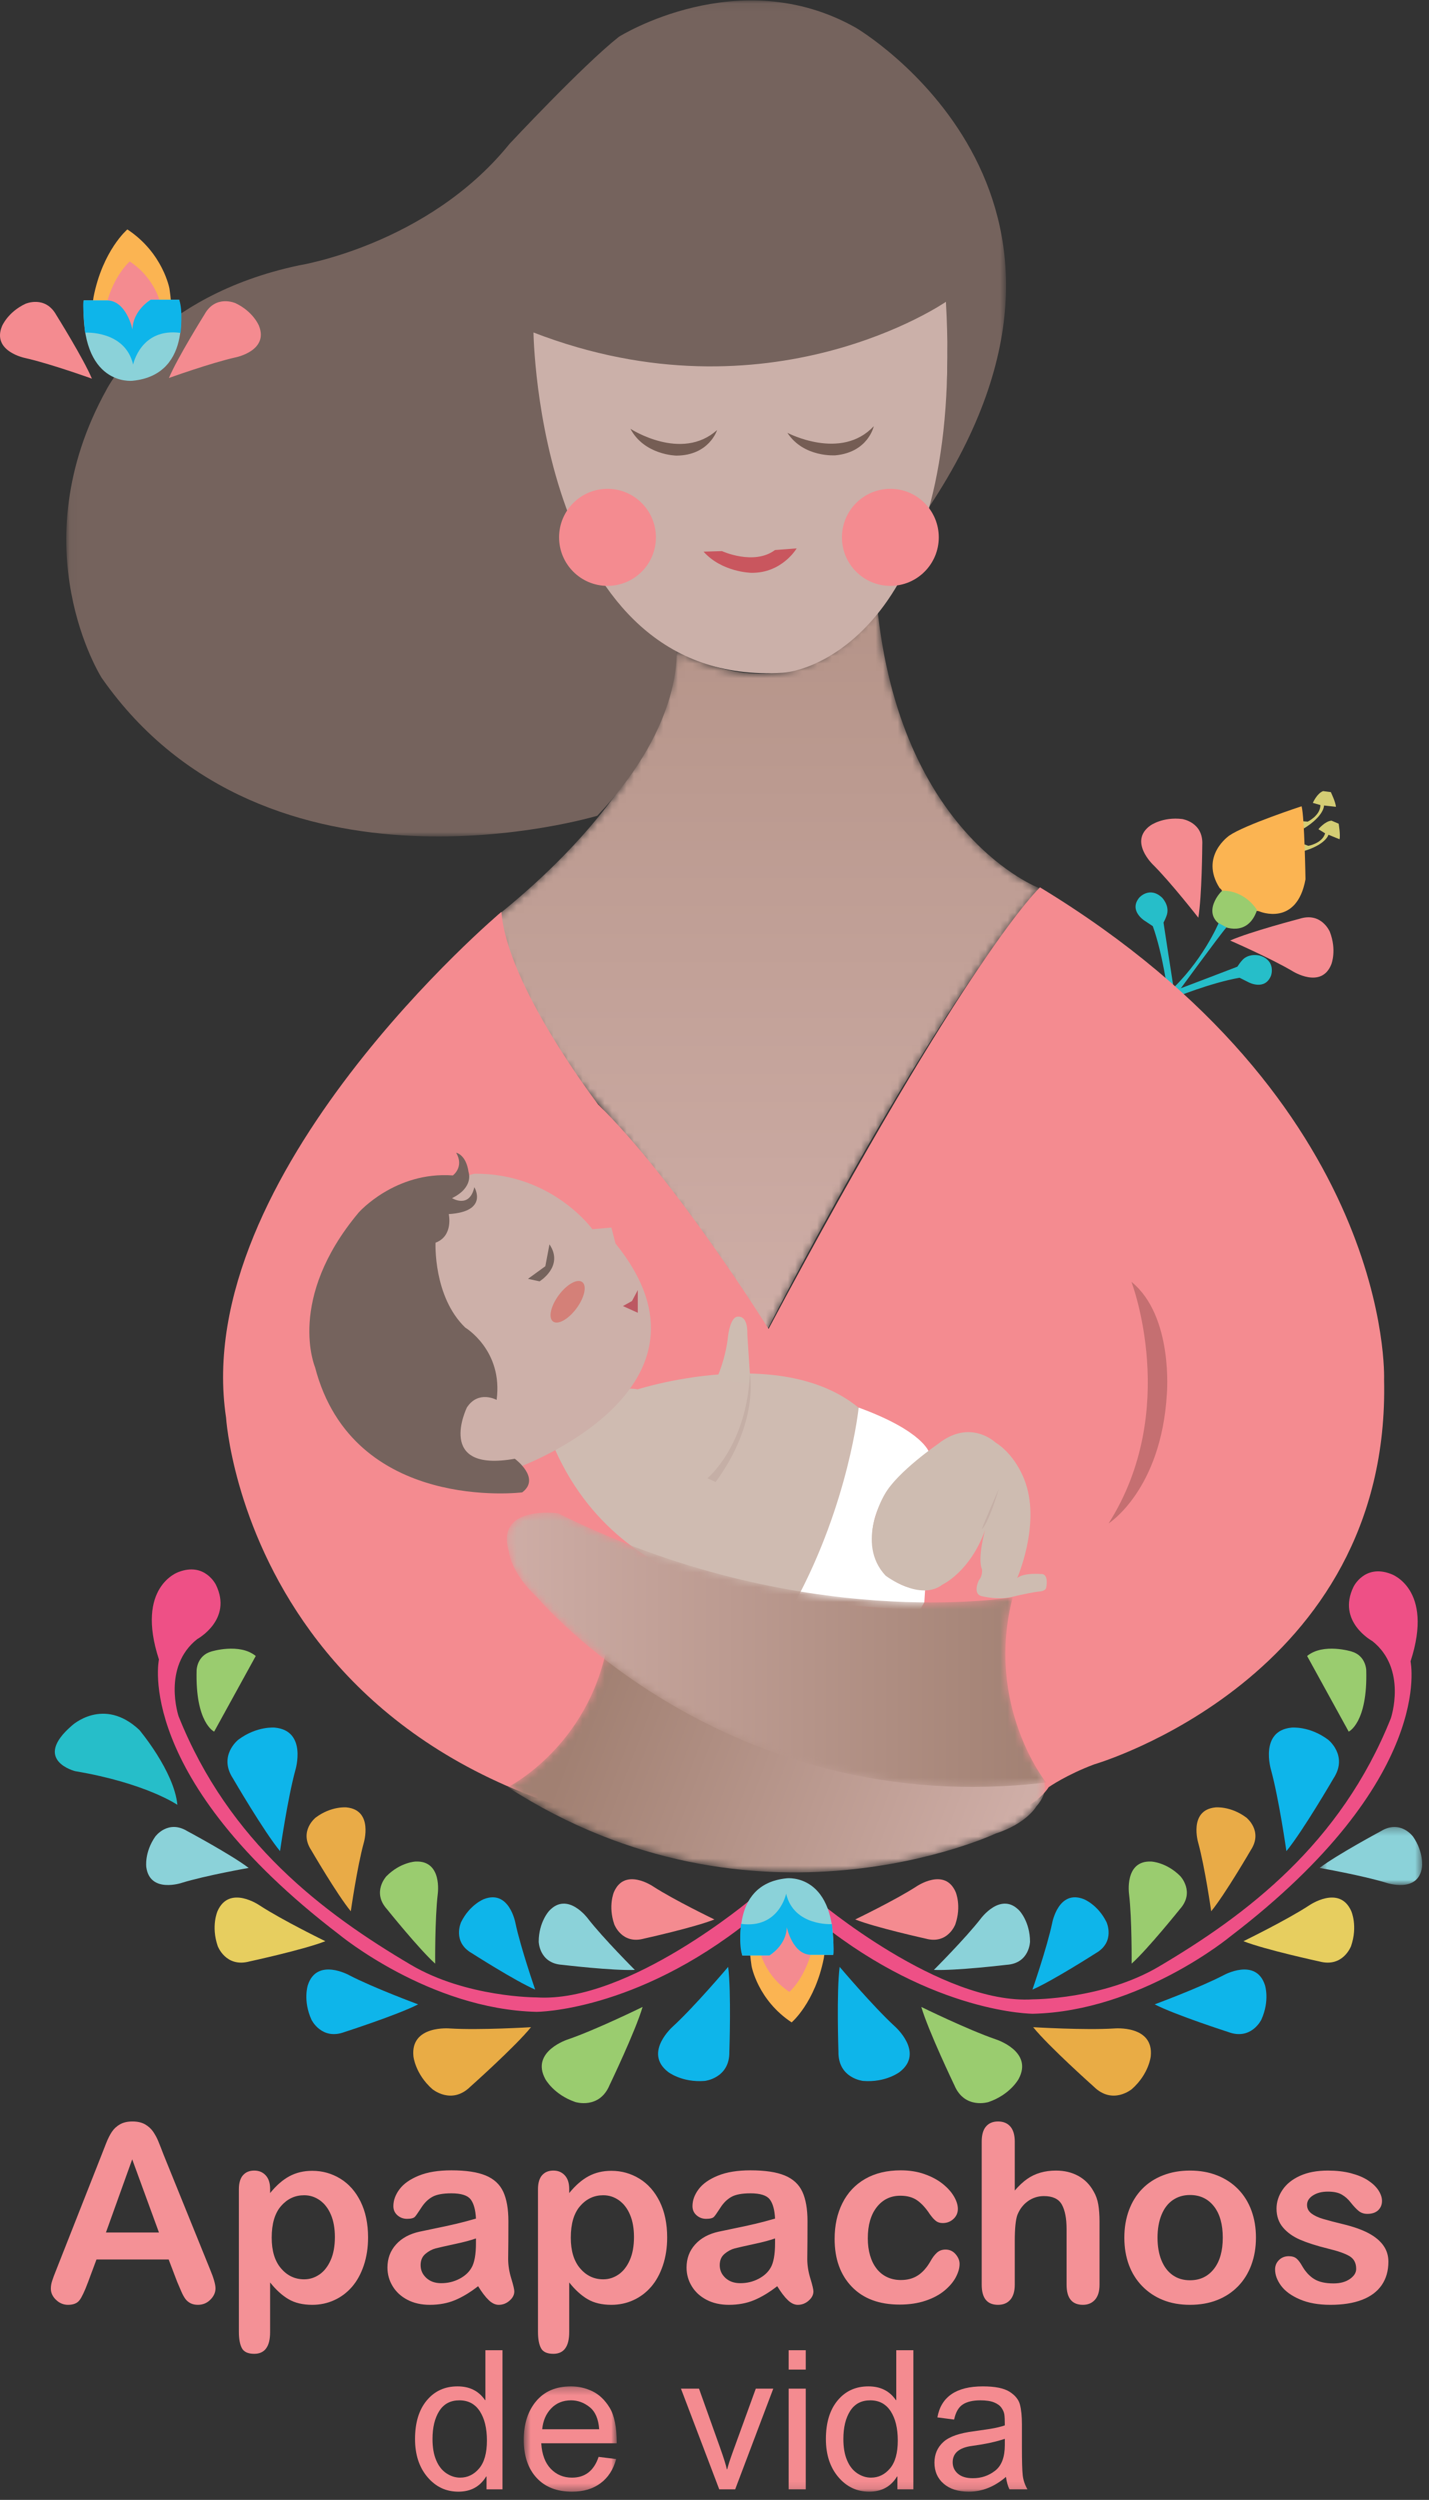 <svg xmlns="http://www.w3.org/2000/svg" xmlns:xlink="http://www.w3.org/1999/xlink" width="195" height="341" viewBox="0 0 195 341">
    <rect x="0" y="0" width="195" height="341" fill="#333333" stroke="none"/>
    <defs>
        <path id="zmzrlhkfra" d="M0.555 0.266L13.243 0.266 13.243 14.632 0.555 14.632z"/>
        <path id="miextjkqec" d="M0 338.882L193.784 338.882 193.784 0.061 0 0.061z"/>
        <path id="umekb4lf0e" d="M25.281 6.636S25.758 23.011.51 43.184c0 0 1.905 12.577 14.767 26.106 0 0 17.626 21.833 21.675 31.563 0 0 21.914-43.192 37.872-61.704 0 0-19.055-7.12-22.152-38.683 0 0-9.289 16.138-27.39 6.17"/>
        <path id="q25s0gt5zh" d="M0.048 0.061L128.284 0.061 128.284 114.099 0.048 114.099z"/>
        <path id="ns6fc035xj" d="M.303 19.787c33.736 21.72 66.543 6.33 66.543 6.33 4.234-1.373 5.544-3.67 5.544-3.67 4.07-4.627-3.432-7.04-3.432-7.04C35.568 16.098 13.86.45 13.86.45 11.23 14.328.303 19.787.303 19.787"/>
        <path id="80klrxzvdm" d="M.44 5.667s.24 2.862 3.834 6.2c0 0 25.632 30.523 69.472 25.277-.075-.095-8.366-10.558-4.551-25.277 0 0-28.987 5.007-62.047-11.447 0 0-.63-.086-1.511-.086C3.257.334-.96.968.44 5.667"/>
        <path id="wsslcpafdp" d="M0.469 0.287L14.457 0.287 14.457 8.208 0.469 8.208z"/>
        <linearGradient id="bz04407s3f" x1="50%" x2="50%" y1="100%" y2="-75.422%">
            <stop offset="0%" stop-color="#CFAEA7"/>
            <stop offset="100%" stop-color="#A18072"/>
        </linearGradient>
        <linearGradient id="tpbmicx9mk" x1="90.879%" x2="8.945%" y1="60.874%" y2="44.111%">
            <stop offset="0%" stop-color="#CFAEA7"/>
            <stop offset="100%" stop-color="#A18072"/>
        </linearGradient>
        <linearGradient id="mlr4e3s52n" x1="0%" x2="100.001%" y1="56.2%" y2="56.2%">
            <stop offset="0%" stop-color="#CFAEA7"/>
            <stop offset="100%" stop-color="#A18072"/>
        </linearGradient>
    </defs>
    <g fill="none" fill-rule="evenodd">
        <g transform="translate(0 1)">
            <path fill="#F49196" d="M14.456 303.528h7.236l-3.651-9.982-3.585 9.982zm9.715 6.715l-1.156-3.036h-9.848l-1.157 3.102c-.451 1.21-.836 2.027-1.156 2.45-.32.423-.843.635-1.57.635-.617 0-1.162-.225-1.635-.677-.474-.45-.71-.962-.71-1.534 0-.33.054-.67.165-1.023.11-.352.292-.84.545-1.468l6.195-15.708.636-1.624c.248-.633.513-1.158.794-1.576.28-.418.65-.756 1.106-1.015.458-.258 1.022-.387 1.694-.387.683 0 1.253.129 1.71.387.457.259.826.592 1.107.998.28.408.518.845.71 1.312.193.467.438 1.092.736 1.873l6.328 15.608c.495 1.188.743 2.051.743 2.59 0 .56-.234 1.075-.702 1.543-.468.467-1.033.7-1.694.7-.385 0-.715-.068-.99-.205-.276-.138-.508-.325-.695-.561-.187-.236-.388-.6-.603-1.09-.215-.488-.4-.92-.553-1.294zM45.699 304.155c0-1.188-.182-2.208-.545-3.06-.364-.854-.868-1.508-1.512-1.964-.645-.456-1.358-.685-2.14-.685-1.245 0-2.294.49-3.147 1.468-.854.98-1.28 2.42-1.28 4.323 0 1.793.423 3.187 1.272 4.183.848.995 1.9 1.493 3.155 1.493.75 0 1.443-.217 2.082-.652.638-.435 1.15-1.087 1.537-1.955.385-.87.578-1.92.578-3.151m-8.84-6.55v.543c.849-1.044 1.73-1.811 2.644-2.3.914-.49 1.95-.735 3.106-.735 1.388 0 2.666.358 3.834 1.072 1.167.715 2.09 1.761 2.767 3.135.677 1.376 1.016 3.003 1.016 4.884 0 1.386-.196 2.66-.586 3.82-.392 1.16-.929 2.133-1.611 2.92-.683.786-1.49 1.392-2.421 1.814-.93.424-1.93.636-2.999.636-1.288 0-2.37-.259-3.247-.775-.875-.517-1.71-1.276-2.502-2.278v6.766c0 1.979-.722 2.969-2.165 2.969-.848 0-1.41-.255-1.685-.767-.275-.512-.413-1.257-.413-2.236v-19.435c0-.86.187-1.499.562-1.923.374-.423.886-.635 1.536-.635.64 0 1.16.218 1.562.651.402.436.603 1.06.603 1.874M64.947 304.336c-.66.242-1.622.498-2.883.767-1.261.27-2.134.468-2.619.594-.485.127-.947.374-1.388.743-.44.369-.66.883-.66 1.542 0 .683.258 1.263.776 1.74.518.48 1.195.719 2.032.719.892 0 1.715-.195 2.47-.586.755-.39 1.308-.894 1.66-1.51.408-.681.612-1.803.612-3.365v-.644zm.297 6.517c-1.09.847-2.145 1.483-3.164 1.906-1.018.423-2.161.635-3.428.635-1.156 0-2.173-.228-3.048-.684-.876-.457-1.55-1.076-2.024-1.857-.474-.78-.71-1.628-.71-2.54 0-1.233.39-2.283 1.172-3.152.782-.869 1.857-1.452 3.222-1.749.286-.066.997-.214 2.131-.446 1.135-.23 2.107-.442 2.917-.635.81-.192 1.688-.426 2.635-.7-.055-1.188-.295-2.06-.719-2.616-.424-.555-1.303-.833-2.635-.833-1.146 0-2.007.16-2.586.478-.578.32-1.073.798-1.487 1.436-.413.638-.705 1.058-.875 1.262-.171.204-.537.305-1.1.305-.506 0-.943-.162-1.313-.486-.369-.325-.553-.74-.553-1.246 0-.792.28-1.562.842-2.31.562-.748 1.438-1.364 2.628-1.848 1.189-.484 2.67-.726 4.444-.726 1.983 0 3.54.234 4.676.701 1.134.468 1.935 1.208 2.404 2.22.467 1.012.702 2.353.702 4.025 0 1.056-.003 1.953-.008 2.69-.006.737-.014 1.556-.025 2.458 0 .847.14 1.73.42 2.647.282.92.422 1.51.422 1.775 0 .462-.217.882-.652 1.262-.435.38-.928.57-1.479.57-.463 0-.92-.219-1.371-.653-.452-.434-.93-1.064-1.438-1.889zM86.514 304.155c0-1.188-.181-2.208-.545-3.06-.363-.854-.867-1.508-1.511-1.964-.645-.456-1.358-.685-2.14-.685-1.245 0-2.294.49-3.148 1.468-.854.98-1.28 2.42-1.28 4.323 0 1.793.424 3.187 1.272 4.183.848.995 1.9 1.493 3.156 1.493.749 0 1.443-.217 2.082-.652.638-.435 1.15-1.087 1.536-1.955.385-.87.578-1.92.578-3.151m-8.839-6.55v.543c.848-1.044 1.73-1.811 2.644-2.3.914-.49 1.949-.735 3.106-.735 1.388 0 2.665.358 3.833 1.072 1.168.715 2.09 1.761 2.768 3.135.677 1.376 1.015 3.003 1.015 4.884 0 1.386-.195 2.66-.586 3.82-.391 1.16-.928 2.133-1.611 2.92-.683.786-1.49 1.392-2.42 1.814-.931.424-1.931.636-3 .636-1.288 0-2.37-.259-3.246-.775-.876-.517-1.71-1.276-2.503-2.278v6.766c0 1.979-.721 2.969-2.164 2.969-.848 0-1.41-.255-1.685-.767-.276-.512-.413-1.257-.413-2.236v-19.435c0-.86.186-1.499.561-1.923.375-.423.887-.635 1.537-.635.639 0 1.16.218 1.561.651.402.436.603 1.06.603 1.874M105.762 304.336c-.66.242-1.622.498-2.883.767-1.261.27-2.134.468-2.618.594-.485.127-.948.374-1.388.743-.441.369-.661.883-.661 1.542 0 .683.259 1.263.776 1.74.518.48 1.195.719 2.033.719.892 0 1.715-.195 2.47-.586.754-.39 1.307-.894 1.66-1.51.407-.681.611-1.803.611-3.365v-.644zm.298 6.517c-1.09.847-2.145 1.483-3.164 1.906-1.019.423-2.162.635-3.428.635-1.157 0-2.173-.228-3.049-.684-.876-.457-1.55-1.076-2.024-1.857-.474-.78-.71-1.628-.71-2.54 0-1.233.391-2.283 1.173-3.152.782-.869 1.856-1.452 3.222-1.749.286-.066.997-.214 2.13-.446 1.135-.23 2.108-.442 2.917-.635.81-.192 1.688-.426 2.635-.7-.055-1.188-.294-2.06-.719-2.616-.424-.555-1.302-.833-2.635-.833-1.145 0-2.007.16-2.585.478-.579.32-1.075.798-1.487 1.436-.413.638-.705 1.058-.876 1.262-.17.204-.537.305-1.099.305-.506 0-.944-.162-1.313-.486-.37-.325-.553-.74-.553-1.246 0-.792.28-1.562.842-2.31.562-.748 1.437-1.364 2.627-1.848 1.19-.484 2.671-.726 4.444-.726 1.983 0 3.541.234 4.676.701 1.134.468 1.936 1.208 2.404 2.22.468 1.012.702 2.353.702 4.025 0 1.056-.003 1.953-.008 2.69-.006.737-.014 1.556-.024 2.458 0 .847.14 1.73.42 2.647.281.92.422 1.51.422 1.775 0 .462-.218.882-.653 1.262-.435.38-.928.57-1.478.57-.463 0-.92-.219-1.372-.653-.452-.434-.93-1.064-1.437-1.889zM130.942 307.817c0 .561-.168 1.16-.504 1.798-.337.639-.848 1.246-1.536 1.823-.689.578-1.556 1.043-2.603 1.395-1.046.352-2.225.528-3.536.528-2.787 0-4.962-.811-6.526-2.434-1.564-1.622-2.346-3.797-2.346-6.525 0-1.848.358-3.481 1.074-4.9.716-1.42 1.752-2.517 3.106-3.292 1.355-.775 2.974-1.162 4.858-1.162 1.167 0 2.238.17 3.213.51.976.342 1.801.782 2.478 1.32.678.54 1.195 1.114 1.553 1.725.359.61.537 1.179.537 1.707 0 .54-.2.996-.603 1.37-.401.373-.889.56-1.461.56-.376 0-.686-.095-.934-.288-.248-.192-.526-.503-.835-.932-.55-.836-1.126-1.463-1.726-1.881-.6-.418-1.363-.627-2.288-.627-1.333 0-2.407.52-3.222 1.559-.816 1.04-1.222 2.461-1.222 4.265 0 .847.104 1.625.313 2.335.209.71.512 1.314.91 1.815.395.5.875.88 1.436 1.138.562.258 1.179.388 1.85.388.904 0 1.677-.209 2.322-.627.644-.418 1.214-1.056 1.71-1.914.275-.506.573-.902.893-1.188.318-.286.71-.429 1.172-.429.551 0 1.008.21 1.371.627.364.418.546.863.546 1.336M138.473 291.12v6.682c.573-.66 1.132-1.182 1.677-1.567.546-.385 1.148-.674 1.81-.866.66-.192 1.37-.289 2.13-.289 1.146 0 2.162.242 3.05.726.885.484 1.582 1.188 2.09 2.112.318.539.533 1.14.643 1.806.11.666.166 1.433.166 2.302v8.63c0 .901-.207 1.583-.62 2.045-.412.462-.961.693-1.644.693-1.487 0-2.23-.913-2.23-2.739v-7.606c0-1.44-.215-2.55-.645-3.325-.43-.775-1.245-1.163-2.445-1.163-.804 0-1.528.229-2.173.685-.644.457-1.126 1.08-1.446 1.873-.242.67-.363 1.864-.363 3.58v5.956c0 .891-.2 1.57-.602 2.038-.403.467-.962.701-1.678.701-1.487 0-2.23-.913-2.23-2.739V291.12c0-.913.195-1.597.587-2.054.39-.456.938-.685 1.643-.685.716 0 1.275.232 1.678.693.401.462.602 1.145.602 2.046M166.858 304.237c0-1.837-.404-3.267-1.214-4.29-.81-1.023-1.898-1.534-3.263-1.534-.882 0-1.658.228-2.33.685-.672.456-1.19 1.13-1.553 2.02-.363.891-.545 1.931-.545 3.119 0 1.177.179 2.206.537 3.085.358.88.87 1.554 1.537 2.022.666.467 1.45.7 2.354.7 1.365 0 2.454-.514 3.263-1.542.81-1.028 1.214-2.45 1.214-4.265m4.527 0c0 1.342-.21 2.58-.628 3.712-.418 1.133-1.024 2.106-1.817 2.92-.793.815-1.74 1.439-2.842 1.873-1.101.434-2.34.652-3.717.652-1.366 0-2.594-.22-3.685-.66-1.09-.44-2.034-1.07-2.833-1.89-.799-.819-1.404-1.787-1.817-2.903-.413-1.116-.62-2.35-.62-3.704 0-1.364.209-2.612.628-3.745.418-1.133 1.019-2.1 1.8-2.904.783-.803 1.73-1.422 2.842-1.856 1.113-.434 2.34-.652 3.685-.652 1.365 0 2.605.22 3.717.66 1.113.44 2.066 1.067 2.859 1.88.793.815 1.396 1.783 1.809 2.905.413 1.122.62 2.359.62 3.712M189.46 307.504c0 1.243-.303 2.307-.908 3.192-.606.886-1.501 1.557-2.685 2.014-1.184.456-2.624.684-4.32.684-1.62 0-3.008-.247-4.164-.742-1.157-.495-2.01-1.114-2.562-1.857-.55-.743-.825-1.487-.825-2.235 0-.495.175-.919.528-1.27.353-.352.8-.53 1.339-.53.473 0 .837.117 1.09.348.253.231.496.555.727.973.462.803 1.016 1.403 1.66 1.799.645.395 1.523.593 2.635.593.904 0 1.644-.2 2.223-.601.578-.402.867-.861.867-1.379 0-.791-.3-1.368-.9-1.732-.6-.363-1.589-.709-2.966-1.04-1.553-.384-2.816-.789-3.791-1.212-.975-.423-1.755-.981-2.339-1.675-.583-.692-.875-1.544-.875-2.557 0-.902.27-1.754.81-2.557.539-.803 1.335-1.444 2.387-1.922 1.051-.478 2.32-.718 3.808-.718 1.167 0 2.217.12 3.147.363.931.242 1.708.567 2.33.973.622.408 1.096.858 1.421 1.353.325.495.488.98.488 1.453 0 .516-.174.94-.521 1.27-.347.33-.84.494-1.478.494-.463 0-.857-.131-1.182-.395-.325-.264-.697-.66-1.115-1.188-.341-.44-.744-.792-1.206-1.056-.463-.264-1.09-.396-1.884-.396-.815 0-1.493.173-2.032.52-.54.346-.81.778-.81 1.294 0 .474.2.861.595 1.164.397.303.931.553 1.603.75.671.199 1.597.441 2.776.727 1.399.34 2.541.748 3.428 1.22.886.474 1.559 1.032 2.015 1.675.457.644.686 1.378.686 2.203"/>
            <path fill="#F48B90" d="M62.79 336.966c1.02 0 1.884-.418 2.593-1.256.708-.836 1.062-2.104 1.062-3.804 0-1.674-.324-3.007-.972-4-.648-.992-1.577-1.487-2.786-1.487-1.21 0-2.124.485-2.742 1.455-.617.97-.926 2.246-.926 3.825 0 1.139.166 2.103.5 2.892.331.79.796 1.383 1.392 1.78.596.397 1.223.595 1.88.595zm5.78 1.592h-2.177v-1.747h-.052c-.838 1.38-2.104 2.07-3.797 2.07-1.684 0-3.091-.666-4.219-2-1.127-1.332-1.69-3.06-1.69-5.182 0-2.217.53-3.97 1.593-5.255 1.063-1.285 2.467-1.928 4.212-1.928 1.642 0 2.89.626 3.746 1.876h.052v-6.807h2.332v18.973z"/>
            <g transform="translate(70.918 324.25)">
                <mask id="b6cp3ppjbb" fill="#fff">
                    <use xlink:href="#zmzrlhkfra"/>
                </mask>
                <path fill="#F48B90" d="M10.845 6.116c-.094-1.398-.529-2.405-1.302-3.021-.773-.617-1.618-.926-2.534-.926-1.097 0-2 .367-2.709 1.1-.708.734-1.118 1.683-1.23 2.847h7.775zm2.398 1.915H2.94c.095 1.52.53 2.68 1.302 3.482.774.803 1.739 1.204 2.897 1.204.89 0 1.637-.235 2.242-.706.605-.47 1.067-1.179 1.387-2.128l2.397.297c-.388 1.433-1.101 2.533-2.138 3.3-1.037.769-2.333 1.152-3.888 1.152-2.065 0-3.679-.632-4.84-1.895C1.135 11.472.554 9.745.554 7.553c0-2.166.564-3.922 1.692-5.268C3.374.94 4.962.266 7.009.266c1.003 0 1.968.22 2.897.66.928.44 1.717 1.19 2.365 2.246.648 1.057.972 2.677.972 4.86z" mask="url(#b6cp3ppjbb)"/>
            </g>
            <path fill="#F48B90" d="M105.52 324.827l-5.197 13.731h-2.177l-5.223-13.731h2.462l2.838 7.946c.536 1.501.856 2.52.96 3.054h.051c.139-.552.376-1.294.713-2.226l3.188-8.774h2.385z"/>
            <mask id="22xk3udsmd" fill="#fff">
                <use xlink:href="#miextjkqec"/>
            </mask>
            <path fill="#F48B90" d="M107.62 338.558h2.333v-13.732h-2.333v13.732zm0-16.333h2.333v-2.64h-2.333v2.64zM118.856 336.966c1.02 0 1.884-.418 2.593-1.256.708-.836 1.062-2.104 1.062-3.804 0-1.674-.324-3.007-.972-4-.648-.992-1.577-1.487-2.786-1.487-1.21 0-2.124.485-2.742 1.455-.617.97-.926 2.246-.926 3.825 0 1.139.166 2.103.5 2.892.331.79.796 1.383 1.392 1.78.596.397 1.223.595 1.88.595zm5.78 1.592h-2.177v-1.747h-.051c-.839 1.38-2.105 2.07-3.798 2.07-1.685 0-3.09-.666-4.218-2-1.128-1.332-1.691-3.06-1.691-5.182 0-2.217.53-3.97 1.594-5.255 1.062-1.285 2.466-1.928 4.211-1.928 1.642 0 2.89.626 3.746 1.876h.052v-6.807h2.333v18.973zM137.118 332.514v-.84c-1.219.405-2.71.726-4.472.963-1.763.237-2.644.982-2.644 2.232 0 .63.238 1.15.713 1.56.475.41 1.158.615 2.048.615 1.149 0 2.162-.343 3.04-1.03.876-.684 1.315-1.852 1.315-3.5m3.084 6.044h-2.45c-.224-.431-.384-.997-.478-1.695-1.565 1.346-3.254 2.019-5.068 2.019-1.452 0-2.597-.363-3.434-1.088-.84-.724-1.258-1.683-1.258-2.873 0-1.138.404-2.077 1.212-2.815.808-.737 2.21-1.227 4.205-1.469l2.178-.323c.812-.13 1.482-.289 2.009-.48 0-.697-.022-1.191-.065-1.48-.044-.29-.17-.59-.382-.9-.212-.31-.551-.56-1.018-.751-.466-.19-1.093-.284-1.879-.284-1.002 0-1.795.184-2.378.556-.584.371-.983 1.061-1.2 2.07l-2.28-.298c.25-1.405.894-2.463 1.931-3.17 1.036-.708 2.462-1.061 4.277-1.061 1.65 0 2.861.244 3.636.73.772.488 1.248 1.078 1.424 1.768.178.69.266 1.579.266 2.666v3.132c0 1.907.037 3.186.11 3.837.074.652.288 1.288.642 1.909" mask="url(#22xk3udsmd)"/>
            <path fill="#D4CD74" d="M177.777 114.1l.756.275s1.884-.315 2.294-1.701l-.918-.565s.893-1.098 1.787-1.167l.977.419s.26 1.503.123 2.121l-1.513-.618s-.344 1.373-3.506 2.266v-1.03zM177.642 111.019l.803.058s1.726-.817 1.742-2.262l-1.039-.293s.56-1.3 1.401-1.61l1.055.136s.662 1.376.698 2.008l-1.624-.182s.044 1.415-2.755 3.136l-.28-.991z" mask="url(#22xk3udsmd)"/>
            <path fill="#F48B90" d="M163.521 124.178s-3.718-4.773-6.162-7.208c0 0-3.407-3.208-.377-5.368 0 0 1.67-1.208 4.335-.883 0 0 2.925.424 2.743 3.541 0 0-.044 7.014-.539 9.918M167.862 127.295s5.55 2.417 8.518 4.18c0 0 3.953 2.504 5.3-.96 0 0 .76-1.916-.214-4.414 0 0-1.134-2.726-4.114-1.778 0 0-6.794 1.775-9.49 2.972" mask="url(#22xk3udsmd)"/>
            <path fill="#FBB452" d="M177.614 108.98s-7.72 2.525-9.85 3.987c0 0-4.126 2.791-1.33 7.177 0 0 .798.399 0 1.462 0 0-1.996 1.595.398 3.589 0 0 3.195 1.329 4.127-1.595 0 0 .266-.532.931-.266 0 0 5.058 2.126 6.256-4.386 0 0-.133-8.507-.532-9.969" mask="url(#22xk3udsmd)"/>
            <path fill="#9ACC6F" d="M166.827 120.494c-.19 0-3.037 3.108.006 4.833 0 0 3.396 1.65 4.7-2.18 0 0-1.509-2.653-4.706-2.653" mask="url(#22xk3udsmd)"/>
            <path fill="#26BEC9" d="M166.292 124.915s-2.24 5.351-6.918 9.535l.77.717s6.343-8.696 7.22-9.668l-1.072-.584z" mask="url(#22xk3udsmd)"/>
            <path fill="#26BEC9" d="M159.366 134.468s-.69-5.337-2.055-9.132c0 0-.567-.373-1.169-.778 0 0-2.127-1.357-.682-3.113 0 0 1.402-1.604 3.117 0 0 0 .99 1.004.682 2.237 0 0-.138.53-.487 1.168 0 0 1.17 7.686 1.56 10.022l-.966-.404z" mask="url(#22xk3udsmd)"/>
            <path fill="#26BEC9" d="M160.177 135.118s4.994-2.054 8.973-2.746c0 0 .605.307 1.255.63 0 0 2.233 1.175 3.047-.948 0 0 .703-2.01-1.541-2.706 0 0-1.364-.363-2.285.514 0 0-.392.383-.776 1 0 0-7.259 2.79-9.484 3.607l.811.649z" mask="url(#22xk3udsmd)"/>
        </g>
        <g transform="translate(67 82)">
            <mask id="k2sex8lvkg" fill="#fff">
                <use xlink:href="#umekb4lf0e"/>
            </mask>
            <path fill="url(#bz04407s3f)" d="M25.281 6.636S25.758 23.011.51 43.184c0 0 1.905 12.577 14.767 26.106 0 0 17.626 21.833 21.675 31.563 0 0 21.914-43.192 37.872-61.704 0 0-19.055-7.12-22.152-38.683 0 0-9.289 16.138-27.39 6.17" mask="url(#k2sex8lvkg)"/>
        </g>
        <g transform="translate(9)">
            <mask id="880piel58i" fill="#fff">
                <use xlink:href="#q25s0gt5zh"/>
            </mask>
            <path fill="#75635D" d="M64.19 45.526s.366 33.212 19.097 42.927c0 0 1.217 10.103-10.78 22.819 0 0-45.033 13.587-67.636-18.813 0 0-11.302-17.768.695-39.368 0 0 6.433-12.717 26.255-16.897 0 0 17.56-2.787 28.69-16.549 0 0 10.083-10.8 14.952-14.632 0 0 16.344-10.278 32.34-1.22 0 0 38.473 22.55 9.958 65.403 0 0 4.03-17.065 1.923-27.615 0 0-22.874 17.87-55.494 3.945" mask="url(#880piel58i)"/>
            <path fill="#CBB0A9" d="M63.8 45.353s.62 48.476 33.982 46.415c5.032-.31 24.714-7.651 22.296-50.6 0 0-24.06 16.64-56.278 4.185"/>
            <path fill="#F48B90" d="M67.29 73.298c0-3.657 2.959-6.62 6.608-6.62 3.65 0 6.607 2.963 6.607 6.62 0 3.656-2.958 6.62-6.607 6.62-3.65 0-6.607-2.964-6.607-6.62M105.89 73.298c0-3.657 2.959-6.62 6.609-6.62 3.648 0 6.606 2.963 6.606 6.62 0 3.656-2.958 6.62-6.606 6.62-3.65 0-6.609-2.964-6.609-6.62"/>
            <path fill="#755D54" d="M77.028 58.49s6.955 4.53 11.823.175c0 0-1.063 3.468-5.564 3.484 0 0-4.351-.061-6.26-3.658M98.446 59.038s7.338 3.876 11.79-.905c0 0-.744 3.55-5.224 3.976 0 0-4.34.336-6.566-3.071"/>
            <path fill="#C9565E" d="M87.006 75.25l2.512-.074s4.357 1.999 7.238-.148l2.955-.222s-1.994 3.405-6.205 3.33c0 0-3.988-.073-6.5-2.886"/>
            <path fill="#F48B90" d="M59.427 124.378s-42.58 35.824-37.576 69.015c0 0 3.576 58.503 81.751 58.024 0 0 25.503 0 30.508-7.64 0 0 2.382-1.672 6.196-3.104 0 0 40.519-11.701 39.565-52.533 0 0 1.43-37.729-46.953-67.1 0 0-9.668 8.827-37.042 60.231 0 0-12.533-20.114-23.258-30.62 0 0-12.475-16.244-13.19-26.273"/>
            <path fill="#C56F71" d="M145.394 174.848s6.705 17.496-3.118 32.96c0 0 7.172-4.53 7.952-17.651 0 0 .935-10.622-4.834-15.309"/>
        </g>
        <g transform="translate(69 224)">
            <mask id="f97hlz4ndl" fill="#fff">
                <use xlink:href="#ns6fc035xj"/>
            </mask>
            <path fill="url(#tpbmicx9mk)" d="M.303 19.787c33.736 21.72 66.543 6.33 66.543 6.33 4.234-1.373 5.544-3.67 5.544-3.67 4.07-4.627-3.432-7.04-3.432-7.04C35.568 16.098 13.86.45 13.86.45 11.23 14.328.303 19.787.303 19.787" mask="url(#f97hlz4ndl)"/>
        </g>
        <g>
            <path fill="#CFBBB1" d="M45.012 32.517s22.813-7.328 32.573 4.967l-.366 18.38s.854 5.962-7.808 5.59c0 0-25.619 1.614-35.622-20.617 0 0 5.612-9.438 11.223-8.32" transform="translate(42 157)"/>
            <path fill="#CDB0A9" d="M28.81 43.13S58.1 32.464 41.99 12.624l-.563-2.179-2.59.23s-5.52-7.684-16.109-7.57c0 0-7.66 1.491-6.309 9.978 0 0-5.068 32.224 12.392 30.045" transform="translate(42 157)"/>
            <path fill="#75635D" d="M28.247 41.982s3.606 2.638 1.015 4.588c0 0-23.093 2.867-28.275-17.087 0 0-3.943-9.29 5.97-21.1 0 0 4.957-5.62 12.842-5.047 0 0 1.577-1.147.45-3.096 0 0 1.352.23 1.69 2.637 0 0 .789 2.064-2.253 3.556 0 0 2.366 1.49 3.042-1.492 0 0 2.028 3.326-3.492 3.67 0 0 .676 2.982-1.803 3.9 0 0-.338 7.339 4.056 11.582 0 0 5.182 3.096 4.28 9.862 0 0-2.478-1.376-4.055 1.032 0 0-4.393 8.945 6.533 6.995" transform="translate(42 157)"/>
            <path fill="#D48078" d="M34.263 19.647c-1.105 1.481-1.466 3.095-.806 3.605.659.51 2.09-.278 3.194-1.76 1.105-1.481 1.466-3.095.807-3.605-.66-.51-2.09.278-3.195 1.76" transform="translate(42 157)"/>
            <path fill="#75635D" d="M30.05 17.442l1.577.344s3.38-2.065 1.352-5.046l-.563 2.981-2.366 1.72z" transform="translate(42 157)"/>
            <path fill="#BC5862" d="M43.004 21.155L45.032 22.072 45.032 18.976 44.243 20.466z" transform="translate(42 157)"/>
            <path fill="#FFF" d="M75.175 35.005S73.865 47.9 66.55 61.461l16.925 1.223.655-1.112.108-1.668s-7.097 0-7.205-7.224c0 0-.655-6.003 7.752-11.56 0 0-.764-2.891-9.609-6.115" transform="translate(42 157)"/>
            <path fill="#CEBCB1" d="M78.734 46.82s-4.064 6.64.107 11.104c0 0 4.705 3.593 7.807 1.198 0 0 3.743-1.742 5.775-7.404 0 0-1.07 3.811-.428 5.335 0 0 .153.82-.428 1.525 0 0-.962 1.96.534 2.177 0 0 2 .501 3.85.109 0 0 2.14-.545 3.744-.762 0 0 .962 0 1.07-.545 0 0 .427-1.96-.75-1.85 0 0-2.245-.218-3.208.544 0 0 3.102-7.077 1.177-12.847 0 0-1.07-3.701-4.171-5.661 0 0-3.422-3.266-7.807.217 0 0-5.56 3.811-7.272 6.86M55.823 30.982s1.205-2.565 1.535-5.8c0 0 .285-2.468 1.262-2.575 1.525-.167 1.349 2.225 1.367 2.575 0 0 .329 5.131.439 6.692l-4.603-.892z" transform="translate(42 157)"/>
            <path fill="#C5AFA6" d="M60.324 30.378s1.32 6.615-4.67 14.78l-1.117-.516s5.381-4.445 5.787-14.264" transform="translate(42 157)"/>
        </g>
        <g transform="translate(69 206)">
            <mask id="jhanpwd3wo" fill="#fff">
                <use xlink:href="#80klrxzvdm"/>
            </mask>
            <path fill="url(#mlr4e3s52n)" d="M.44 5.667s.24 2.862 3.834 6.2c0 0 25.632 30.523 69.472 25.277-.075-.095-8.366-10.558-4.551-25.277 0 0-28.987 5.007-62.047-11.447 0 0-.63-.086-1.511-.086C3.257.334-.96.968.44 5.667" mask="url(#jhanpwd3wo)"/>
        </g>
        <g>
            <path fill="#C5AFA6" d="M133.977 177.596s.794-.45 2.34-5.555c0 0-2.07 4.73-2.34 5.555" transform="translate(0 31)"/>
            <path fill="#F48B90" d="M12.542 20.652S6.837 18.6 3.464 17.845c0 0-4.603-.893-3.197-4.339 0 0 .768-1.914 3.197-3.062 0 0 2.703-1.205 4.22 1.53 0 0 3.721 5.957 4.858 8.678M23.052 20.561s5.705-2.052 9.078-2.807c0 0 4.603-.893 3.197-4.34 0 0-.768-1.914-3.197-3.062 0 0-2.703-1.204-4.22 1.532 0 0-3.721 5.956-4.858 8.677" transform="translate(0 31)"/>
            <path fill="#FBB452" d="M17.38.295s-3.358 2.84-4.611 9.207c-.067.435-1.31 7.47 5.221 7.644 6.527.174 5.396-6.949 5.135-8.772 0 0-.87-4.865-5.744-8.079" transform="translate(0 31)"/>
            <path fill="#F48B90" d="M17.707 4.666s-2.488 2.104-3.417 6.82c-.048.322-.969 5.532 3.868 5.661 4.834.128 3.996-5.147 3.803-6.498 0 0-.645-3.602-4.254-5.983" transform="translate(0 31)"/>
            <path fill="#8BD2D9" d="M11.43 9.977h3.323s2.4 1.104 3.323 3.96c0 0 .923-3.223 2.493-4.052h3.877s2.215 10.226-6.37 11.056c0 0-7.2.829-6.646-10.964" transform="translate(0 31)"/>
            <path fill="#0EB5EA" d="M11.43 9.977c-.231.385.178 4.398.178 4.398s5.453-.345 6.56 4.354c0 0 1.024-5.054 6.47-4.317 0 0 .359-3.071-.192-4.527h-3.877s-2.426 1.408-2.493 4.052c0 0-.83-4.052-3.6-3.96H11.43z" transform="translate(0 31)"/>
            <path fill="#F48B90" d="M97.488 230.826s-5.463-2.628-8.365-4.504c0 0-3.862-2.655-5.342.759 0 0-.832 1.888.047 4.422 0 0 1.03 2.771 4.05 1.936 0 0 6.867-1.52 9.61-2.613" transform="translate(0 31)"/>
            <path fill="#8BD2D9" d="M86.63 237.709s-4.287-4.28-6.407-7.006c0 0-2.767-3.777-5.294-1.041 0 0-1.41 1.507-1.418 4.19 0 0 .058 2.953 3.184 3.16 0 0 6.984.828 9.935.697" transform="translate(0 31)"/>
            <path fill="#0EB5EA" d="M73.029 240.394s-1.984-5.72-2.698-9.095c0 0-.837-4.605-4.307-3.244 0 0-1.927.74-3.109 3.15 0 0-1.24 2.684 1.481 4.23 0 0 5.92 3.79 8.633 4.96" transform="translate(0 31)"/>
            <path fill="#9ACC6F" d="M59.384 236.853s-.052-6.053.35-9.48c0 0 .68-4.63-3.043-4.445 0 0-2.064.089-3.954 1.996 0 0-2.034 2.147.051 4.48 0 0 4.4 5.478 6.596 7.449" transform="translate(0 31)"/>
            <path fill="#E9AB47" d="M47.87 229.71s.854-5.993 1.765-9.32c0 0 1.364-4.479-2.345-4.85 0 0-2.053-.22-4.207 1.383 0 0-2.332 1.82-.62 4.438 0 0 3.53 6.071 5.406 8.348" transform="translate(0 31)"/>
            <path fill="#0EB5EA" d="M38.214 221.508s1.016-7.124 2.1-11.082c0 0 1.622-5.324-2.788-5.768 0 0-2.442-.261-5.004 1.648 0 0-2.772 2.163-.737 5.277 0 0 4.198 7.217 6.429 9.925" transform="translate(0 31)"/>
            <path fill="#8BD2D9" d="M33.931 223.797s-5.87 1.032-9.117 2.033c0 0-4.363 1.482-4.85-2.142 0 0-.283-2.007 1.227-4.172 0 0 1.716-2.345 4.348-.751 0 0 6.09 3.266 8.392 5.032" transform="translate(0 31)"/>
            <g transform="translate(0 31) translate(179.607 217.922)">
                <mask id="vmwmvhfzcq" fill="#fff">
                    <use xlink:href="#wsslcpafdp"/>
                </mask>
                <path fill="#8BD2D9" d="M.469 5.875s5.87 1.032 9.117 2.033c0 0 4.363 1.482 4.85-2.142 0 0 .283-2.007-1.227-4.172 0 0-1.716-2.345-4.349-.751 0 0-6.09 3.265-8.391 5.032" mask="url(#vmwmvhfzcq)"/>
            </g>
            <path fill="#E7CE5F" d="M44.396 233.792s-5.86-2.853-8.97-4.884c0 0-4.138-2.872-5.746.791 0 0-.905 2.024.028 4.754 0 0 1.095 2.983 4.343 2.1 0 0 7.39-1.598 10.345-2.761" transform="translate(0 31)"/>
            <path fill="#0EB5EA" d="M57.057 242.407s-6.112-2.262-9.408-3.977c0 0-4.402-2.453-5.64 1.352 0 0-.7 2.102.497 4.728 0 0 1.384 2.86 4.53 1.663 0 0 7.196-2.317 10.021-3.766" transform="translate(0 31)"/>
            <path fill="#E9AC45" d="M72.462 245.52s-7.042.431-11.056.175c0 0-5.433-.504-4.99 3.802 0 0 .23 2.387 2.567 4.462 0 0 2.624 2.226 5.212-.333 0 0 6.106-5.438 8.267-8.106" transform="translate(0 31)"/>
            <path fill="#9ACC6F" d="M87.687 242.76s-6.334 3.105-10.137 4.41c0 0-5.207 1.623-3.138 5.427 0 0 1.134 2.115 4.091 3.132 0 0 3.28 1.046 4.682-2.313 0 0 3.537-7.365 4.502-10.657" transform="translate(0 31)"/>
            <path fill="#0EB5EA" d="M99.364 237.294s-4.552 5.382-7.51 8.1c0 0-4.117 3.574-.691 6.228 0 0 1.889 1.483 5.006 1.23 0 0 3.425-.357 3.358-3.993 0 0 .277-8.162-.163-11.565M114.577 237.294s4.552 5.382 7.51 8.1c0 0 4.117 3.574.692 6.228 0 0-1.89 1.483-5.007 1.23 0 0-3.425-.357-3.358-3.993 0 0-.277-8.162.163-11.565" transform="translate(0 31)"/>
            <path fill="#9ACC6F" d="M125.72 242.76s6.333 3.105 10.138 4.41c0 0 5.207 1.623 3.137 5.427 0 0-1.133 2.115-4.09 3.132 0 0-3.281 1.046-4.683-2.313 0 0-3.536-7.365-4.501-10.657" transform="translate(0 31)"/>
            <path fill="#E9AC45" d="M140.983 245.52s7.042.431 11.057.175c0 0 5.432-.504 4.99 3.802 0 0-.23 2.387-2.567 4.462 0 0-2.625 2.226-5.213-.333 0 0-6.106-5.438-8.267-8.106" transform="translate(0 31)"/>
            <path fill="#0EB5EA" d="M157.564 242.407s6.112-2.262 9.408-3.977c0 0 4.402-2.453 5.64 1.352 0 0 .7 2.102-.497 4.728 0 0-1.383 2.86-4.53 1.663 0 0-7.196-2.317-10.021-3.766" transform="translate(0 31)"/>
            <path fill="#E7CE5F" d="M169.68 233.792s5.86-2.853 8.97-4.884c0 0 4.138-2.872 5.747.791 0 0 .904 2.024-.029 4.754 0 0-1.094 2.983-4.343 2.1 0 0-7.39-1.598-10.344-2.761" transform="translate(0 31)"/>
            <path fill="#0EB5EA" d="M175.541 221.508s-1.015-7.124-2.099-11.082c0 0-1.623-5.324 2.788-5.768 0 0 2.441-.261 5.003 1.648 0 0 2.773 2.163.737 5.277 0 0-4.197 7.217-6.429 9.925" transform="translate(0 31)"/>
            <path fill="#E9AB47" d="M165.279 229.71s-.854-5.993-1.766-9.32c0 0-1.365-4.479 2.344-4.85 0 0 2.054-.22 4.209 1.383 0 0 2.332 1.82.62 4.438 0 0-3.53 6.071-5.407 8.348" transform="translate(0 31)"/>
            <path fill="#9ACC6F" d="M154.422 236.853s.052-6.053-.351-9.48c0 0-.68-4.63 3.044-4.445 0 0 2.064.089 3.954 1.996 0 0 2.033 2.147-.051 4.48 0 0-4.4 5.478-6.596 7.449" transform="translate(0 31)"/>
            <path fill="#0EB5EA" d="M140.886 240.394s1.984-5.72 2.698-9.095c0 0 .836-4.605 4.306-3.244 0 0 1.928.74 3.109 3.15 0 0 1.24 2.684-1.48 4.23 0 0-5.922 3.79-8.633 4.96" transform="translate(0 31)"/>
            <path fill="#8BD2D9" d="M127.437 237.709s4.288-4.28 6.406-7.006c0 0 2.769-3.777 5.295-1.041 0 0 1.41 1.507 1.418 4.19 0 0-.058 2.953-3.184 3.16 0 0-6.984.828-9.935.697" transform="translate(0 31)"/>
            <path fill="#F48B90" d="M116.7 230.826s5.463-2.628 8.364-4.504c0 0 3.862-2.655 5.342.759 0 0 .833 1.888-.047 4.422 0 0-1.03 2.771-4.05 1.936 0 0-6.866-1.52-9.61-2.613" transform="translate(0 31)"/>
            <path fill="#9ACC6F" d="M34.9 194.888l-5.677 10.318s-2.6-1.189-2.392-8.397c0 0 .042-1.957 1.986-2.527 0 0 3.853-1.214 6.082.606M178.367 194.888l5.676 10.318s2.601-1.189 2.392-8.397c0 0-.042-1.957-1.987-2.527 0 0-3.851-1.214-6.081.606" transform="translate(0 31)"/>
            <path fill="#26BEC9" d="M24.206 215.191s-4.304-2.963-13.95-4.592c0 0-5.936-1.48-.445-6.22 0 0 4.304-4 9.2.592 0 0 4.75 5.628 5.195 10.22" transform="translate(0 31)"/>
            <path fill="#EE5086" d="M24.358 183.436s-5.918 1.969-2.669 11.929c0 0-3.506 16.05 24.6 37.524 0 0 12.3 10.191 26.921 10.539 0 0 13.46 0 29.01-12.392l.464-3.127s-16.941 14.362-29.474 13.55c0 0-9.578.014-17.141-4.447-11.99-7.07-24.834-16.738-31.698-33.9 0 0-2.269-6.726 2.54-10.526 0 0 4.886-2.65 2.553-7.412 0 0-1.509-3.128-5.106-1.738M189.812 183.698s5.917 1.969 2.669 11.929c0 0 3.506 16.05-24.6 37.524 0 0-12.3 10.191-26.922 10.539 0 0-13.46 0-29.01-12.392l-.464-3.127s16.942 14.362 29.474 13.551c0 0 9.578.012 17.142-4.448 11.99-7.071 24.834-16.738 31.697-33.901 0 0 2.27-6.726-2.54-10.526 0 0-4.886-2.65-2.552-7.411 0 0 1.508-3.128 5.106-1.738" transform="translate(0 31)"/>
            <path fill="#FBB452" d="M108.027 244.867s3.198-2.703 4.391-8.766c.063-.415 1.246-7.112-4.971-7.279-6.215-.165-5.138 6.617-4.89 8.354 0 0 .83 4.631 5.47 7.691" transform="translate(0 31)"/>
            <path fill="#F48B90" d="M107.717 240.705s2.369-2.003 3.253-6.493c.045-.306.922-5.267-3.683-5.39-4.603-.122-3.805 4.9-3.62 6.186 0 0 .613 3.431 4.05 5.697" transform="translate(0 31)"/>
            <path fill="#8BD2D9" d="M113.693 235.649h-3.164s-2.285-1.052-3.164-3.771c0 0-.88 3.07-2.373 3.858H101.3s-2.11-9.737 6.065-10.525c0 0 6.855-.791 6.328 10.438" transform="translate(0 31)"/>
            <path fill="#0EB5EA" d="M113.693 235.649c.22-.367-.17-4.187-.17-4.187s-5.192.327-6.247-4.147c0 0-.974 4.812-6.16 4.11 0 0-.34 2.926.184 4.311h3.692s2.309-1.34 2.373-3.858c0 0 .79 3.858 3.428 3.77h2.9z" transform="translate(0 31)"/>
        </g>
    </g>
</svg>
